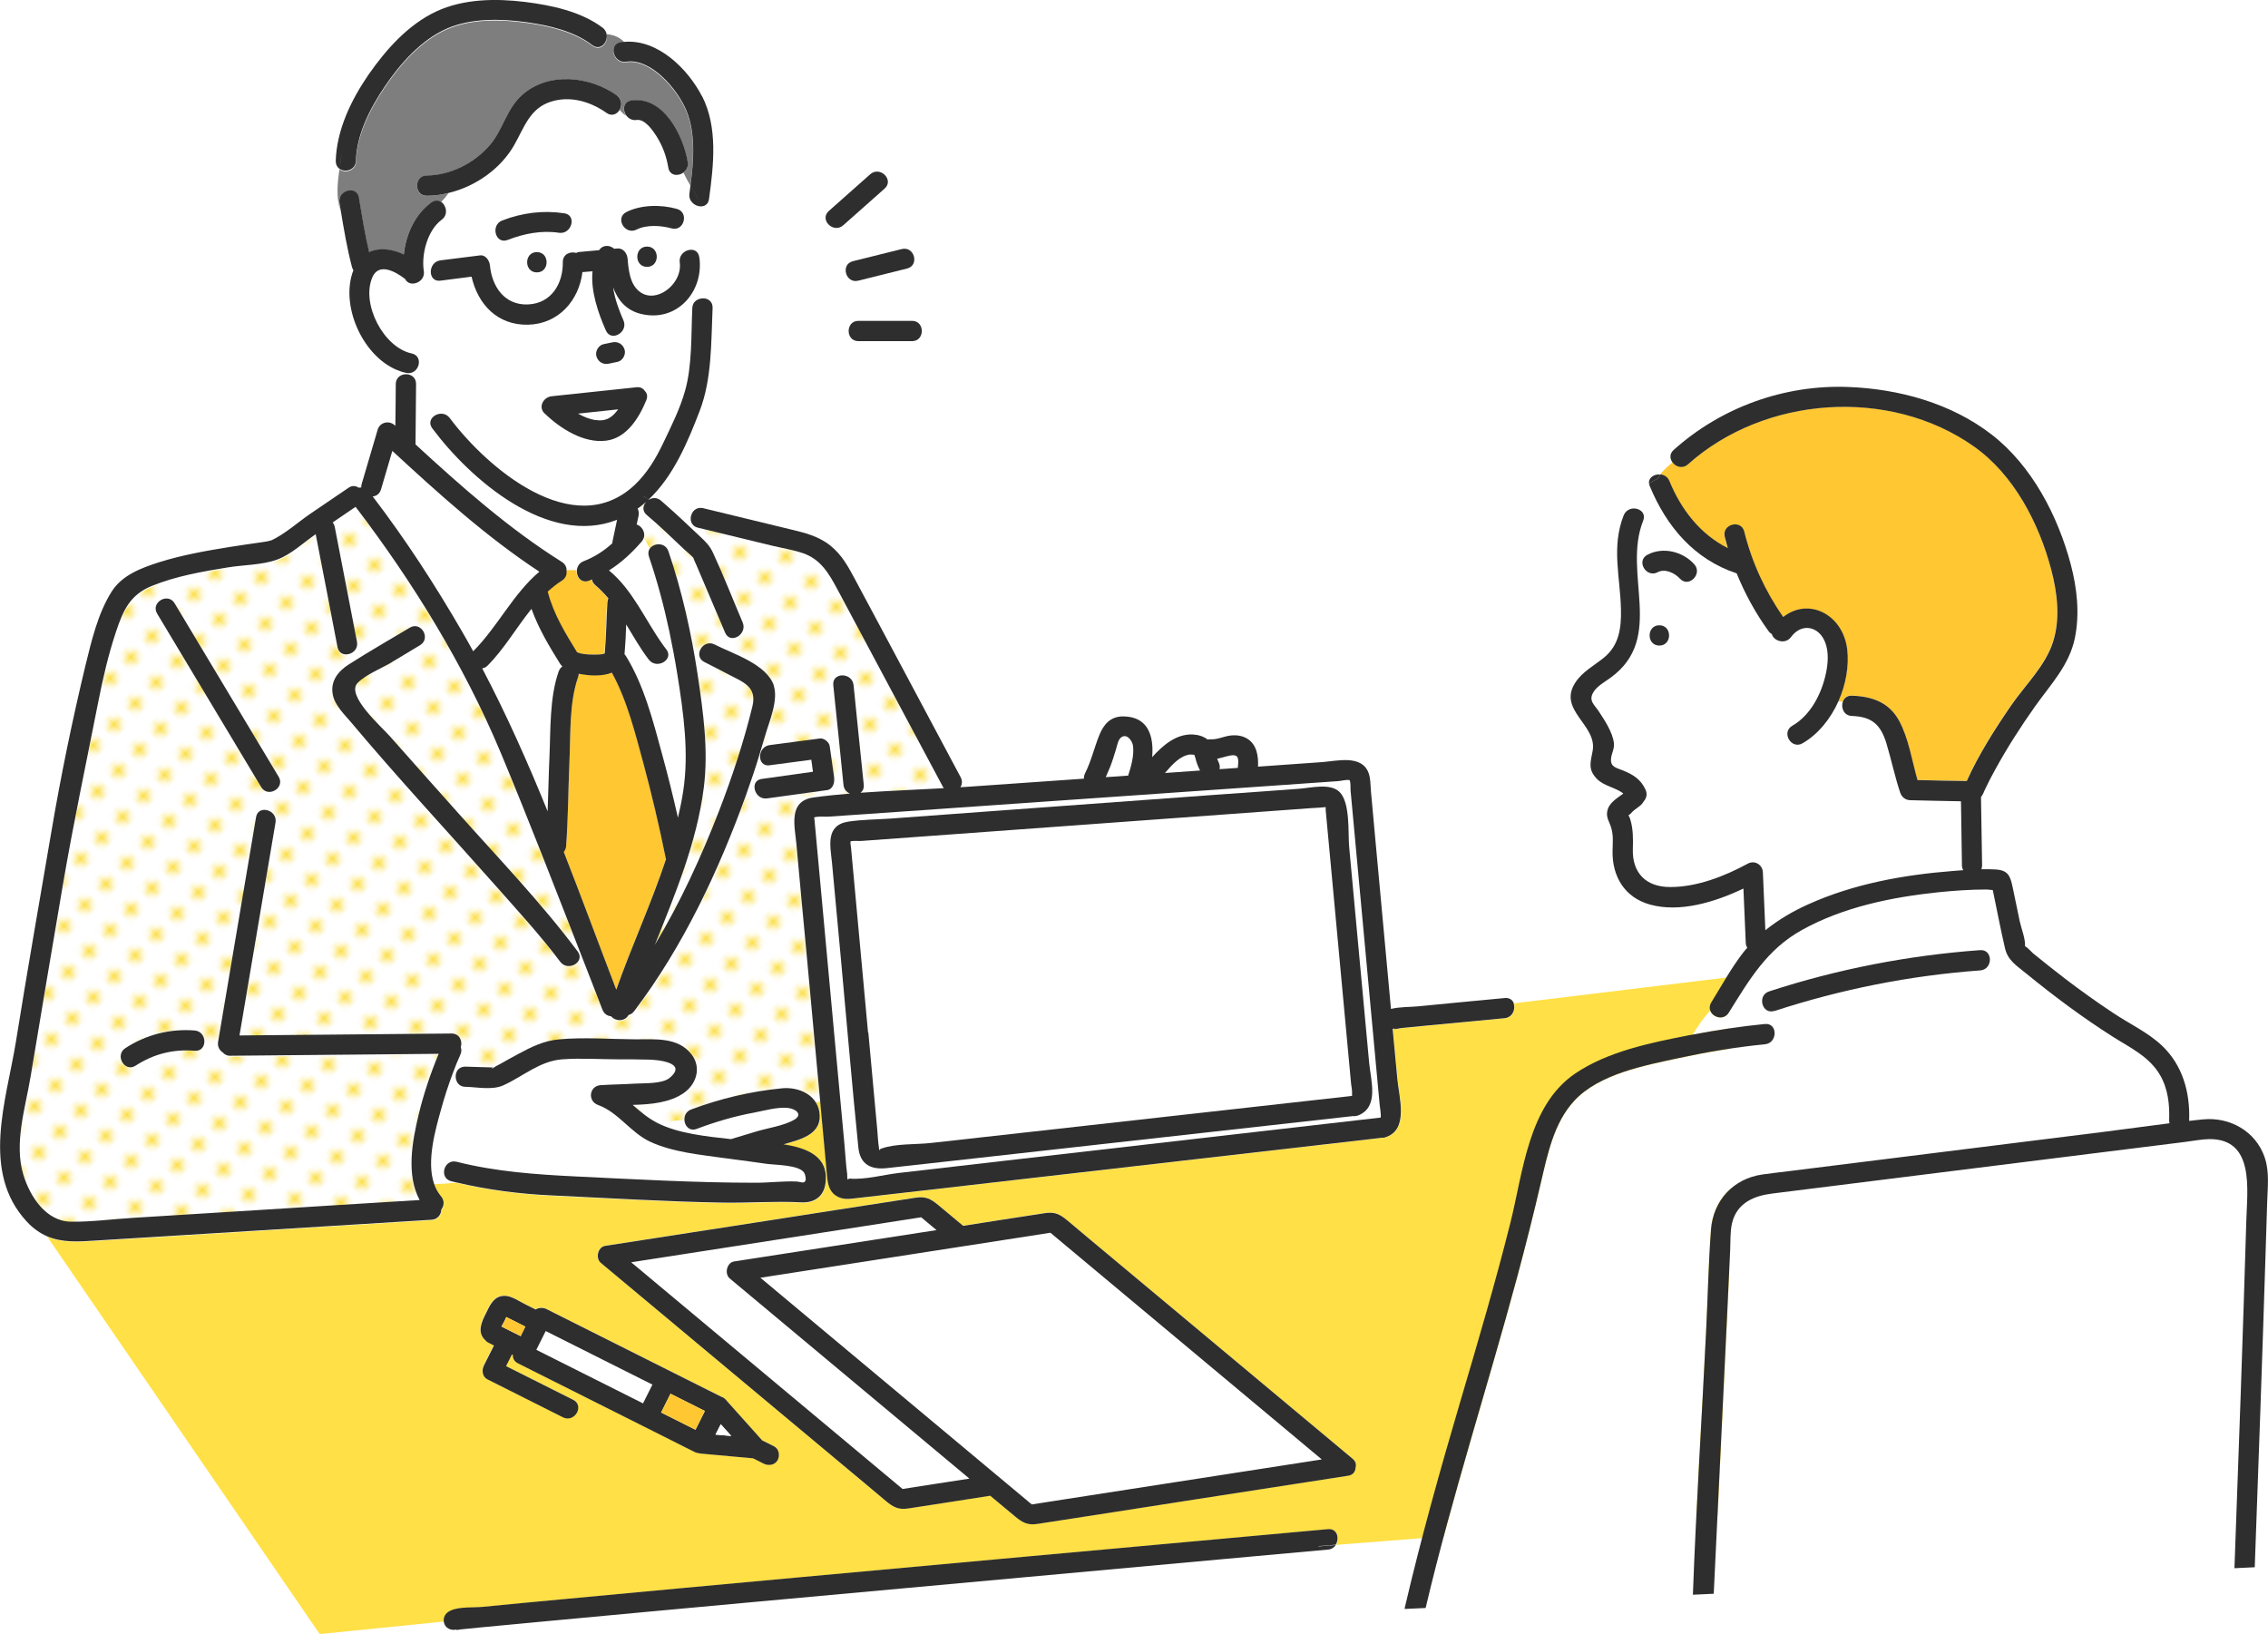 <?xml version="1.0" encoding="UTF-8"?>
<svg id="_レイヤー_1" data-name="レイヤー 1" xmlns="http://www.w3.org/2000/svg" xmlns:xlink="http://www.w3.org/1999/xlink" viewBox="0 0 164.29 118.34">
  <defs>
    <style>
      .cls-1 {
        fill: #2e2e2e;
      }

      .cls-1, .cls-2, .cls-3, .cls-4, .cls-5, .cls-6, .cls-7, .cls-8, .cls-9 {
        stroke-width: 0px;
      }

      .cls-2 {
        fill: #ffc732;
      }

      .cls-3 {
        fill: none;
      }

      .cls-4 {
        fill: #7e7e7e;
      }

      .cls-5 {
        fill: #fff;
      }

      .cls-6 {
        fill: url(#_新規パターン_2);
      }

      .cls-7 {
        fill: #44d2b3;
      }

      .cls-8 {
        fill: #fcdf47;
      }

      .cls-9 {
        fill: #ffe046;
      }
    </style>
    <pattern id="_新規パターン_2" data-name="新規パターン 2" x="0" y="0" width="4.98" height="5.18" patternTransform="translate(-3837.75 -8103.57) rotate(-45) scale(.43)" patternUnits="userSpaceOnUse" viewBox="0 0 4.98 5.18">
      <g>
        <rect class="cls-3" x="0" y="0" width="4.98" height="5.18"/>
        <rect class="cls-5" x="0" y="0" width="4.98" height="5.18"/>
        <circle class="cls-8" cx="2.49" cy="2.59" r="1.06"/>
      </g>
    </pattern>
  </defs>
  <path class="cls-5" d="M41.88,29.96c.4.23.83.4,1.26.47.79.12,1.24-.2,1.66-.77-.97.1-1.94.21-2.91.31Z"/>
  <path class="cls-7" d="M35.78,77.32c-.25.03-.15.14,0,0h0Z"/>
  <path class="cls-5" d="M35.33,48.2c-.13.13-.26.19-.4.21,1.77,3.35,3.31,6.83,4.74,10.36.04-1.3.07-2.61.13-3.91.09-1.99,0-4.32.67-6.23.06-.16.15-.28.27-.36,0,0,0,0,0,0-.06-.05-.11-.11-.16-.18-.79-1.29-1.57-2.57-2.08-3.99-1.08,1.35-1.99,2.92-3.17,4.1Z"/>
  <path class="cls-7" d="M43.62,47.49s.02-.03.03-.05c-.01.02-.02.03-.03.05Z"/>
  <path class="cls-7" d="M43.55,47.8c0-.11.03-.21.07-.3-.04.08-.07.18-.07.3Z"/>
  <path class="cls-5" d="M52.87,92.6c-.4-.33-.21-1.14.32-1.23,3.7-.57,7.4-1.15,11.1-1.72,1.19-.18,2.37-.37,3.56-.55l-1.11-.93c-.81.13-1.62.25-2.44.38-6.19.96-12.38,1.92-18.57,2.88.48.4.96.81,1.45,1.21,6.07,5.07,12.14,10.14,18.21,15.21.81-.13,1.62-.25,2.44-.38.8-.12,1.6-.25,2.4-.37,0,0-.01-.01-.02-.02-5.78-4.83-11.56-9.65-17.34-14.48Z"/>
  <path class="cls-5" d="M33.51,45.81c.26.45.52.91.77,1.37,0,0,.01-.02.02-.02,1.73-1.73,2.88-4.15,4.77-5.74-3.83-2.52-7.28-5.64-10.65-8.75-.27.93-.55,1.86-.82,2.79-.1.33-.34.48-.6.51,2.39,3.13,4.54,6.44,6.51,9.85Z"/>
  <path class="cls-2" d="M41.88,49.02c-.66,1.88-.54,4.17-.63,6.13-.09,2.04-.09,4.09-.24,6.12-.01.18-.08.32-.17.43,1.29,3.32,2.53,6.67,3.8,9.97,1.12-3.17,2.55-6.27,3.61-9.47-.01-.04-.03-.08-.04-.13-.46-2.27-.99-4.52-1.59-6.75-.59-2.21-1.18-4.6-2.3-6.62-.65.28-1.62.24-2.4.08,0,.07-.01.15-.04.23Z"/>
  <path class="cls-5" d="M82.07,54.05c-.04-.4-.47-1-.9-.62-.19.17-.27.62-.34.84-.13.42-.26.84-.42,1.26-.1.25-.21.5-.32.75.54-.04,1.08-.08,1.62-.11.22-.68.43-1.41.36-2.12Z"/>
  <path class="cls-5" d="M88.27,55.21c.1.18.11.35.07.51.25-.02.5-.04.75-.05.19-.01.39-.03.58-.04,0-.02,0-.04,0-.06.02-.31.12-.86-.3-.85-.42,0-.8.18-1.21.26.03.08.06.16.1.24Z"/>
  <path class="cls-5" d="M86.93,55.81c-.15-.29-.27-.6-.34-.92,0-.04-.06-.17-.07-.22-.07,0-.27-.02-.32-.02-.71.08-1.32.76-1.81,1.34.85-.06,1.69-.12,2.54-.18Z"/>
  <path class="cls-7" d="M46.99,36.18s0,0-.01-.01c-.02.02-.03.03-.05.05.02-.01.04-.03.07-.04Z"/>
  <path class="cls-9" d="M109.66,72.67c.16.42-.05,1.03-.65,1.09-1.9.18-3.81.36-5.71.54-.58.06-1.16.11-1.74.17-.21.02-.84.19-.39-.01-.09.04-.18.06-.27.07.11,1.21.22,2.42.34,3.63.12,1.33.85,3.67-.85,4.22-.1.03-.19.04-.27.04-.23.03-.46.05-.68.08-10.82,1.24-21.64,2.49-32.45,3.73-1.66.19-3.33.38-4.99.57-.5.06-.96.12-1.42-.18-.58-.38-.61-1.02-.67-1.63-.16-1.74-.32-3.48-.48-5.22l-.33.07c.17.27.28.59.3.96.06,1.46-1.57,1.78-2.66,2.11,1.72.25,3.33.86,3.08,2.81-.13.98-.81,1.45-1.76,1.4-1.86-.1-3.78.05-5.66.02-4.13-.07-8.25-.33-12.37-.52-2.32-.11-4.71-.41-6.98-.95l-1.59.09c.11.34.28.65.51.92.27.32.22.7.02.96-.02.36-.25.71-.7.74-5.33.33-10.65.66-15.98.99-2.75.17-5.51.34-8.26.51-1.33.08-2.53.16-3.63-.31l19.74,28.79,9.01-.91s-.01-.06-.01-.09h0c0-.35.23-.58.54-.71.62-.26,1.61-.18,2.27-.25,1.89-.18,3.78-.36,5.66-.54,11.37-1.07,22.75-2.1,34.13-3.14,7.15-.65,14.3-1.3,21.45-1.95.68-.06.86.68.56,1.13l28.5-2.23v-38.89l-15.58,1.89ZM56.33,105.75c-.19.37-.66.43-1,.26-.26-.13-.52-.26-.78-.39-1.28-.12-2.56-.23-3.85-.35-.03,0-.06-.01-.08-.02-.1-.01-.2-.04-.29-.08-1.27-.64-2.53-1.27-3.8-1.91-3.01-1.51-6.02-3.02-9.03-4.53-.28-.14-.38-.37-.37-.61-.02-.01-.04-.02-.07-.03-.14.28-.28.56-.42.84,1.62.81,3.24,1.63,4.86,2.44.84.42.1,1.69-.74,1.27-1.82-.92-3.65-1.83-5.47-2.75-.37-.19-.43-.67-.26-1,.24-.48.49-.97.73-1.45-.13-.07-.26-.13-.39-.2-.11-.06-.2-.13-.26-.21-.58-.57-.24-1.29.07-1.92.3-.59.59-1.29,1.38-1.27.49.01,1.02.39,1.44.6.26.13.52.26.78.39.23-.15.55-.15.79-.03,3.01,1.51,6.02,3.02,9.03,4.53,1.2.6,2.4,1.2,3.59,1.8.1.02.2.07.29.16.06.04.11.1.15.16.85.95,1.71,1.91,2.56,2.86.29.14.57.29.86.43.37.18.44.67.26,1ZM98.18,106.35c-.02.26-.18.48-.53.53-3.7.57-7.4,1.15-11.1,1.72-3.8.59-7.6,1.19-11.4,1.77-.72.11-1.09-.08-1.63-.54l-1.8-1.5c-1.98.31-3.95.62-5.93.92-.72.11-1.09-.08-1.63-.54-1.1-.92-2.21-1.84-3.31-2.77-5.78-4.83-11.56-9.65-17.34-14.48-.4-.33-.21-1.14.32-1.23,3.7-.57,7.4-1.15,11.1-1.72,3.8-.59,7.6-1.19,11.4-1.77.72-.11,1.09.08,1.63.54l1.8,1.5c1.98-.31,3.95-.62,5.93-.92.72-.11,1.09.08,1.63.54,1.1.92,2.21,1.84,3.31,2.77,5.78,4.83,11.56,9.65,17.34,14.48.25.21.29.47.2.69Z"/>
  <path class="cls-5" d="M46.47,39.23c-.73.86-1.48,1.54-2.37,2.09,0,0,.01,0,.02.01,1.71,1.42,2.61,3.58,3.88,5.36.16-.35.27-.68.46-.98-.39-1.82-.87-3.62-1.47-5.38-.08-.23-.04-.43.06-.58-.12-.28-.27-.55-.43-.81-.03.1-.08.19-.16.28Z"/>
  <path class="cls-6" d="M62.34,57.42c2.01-.15,4.03-.22,6.04-.33-.01-.02-.02-.03-.04-.05-.9-1.68-1.79-3.35-2.69-5.03-1.67-3.12-3.33-6.24-5-9.36-.58-1.09-1.17-2.12-2.44-2.57-.73-.26-1.55-.38-2.29-.56-1.79-.43-3.58-.87-5.36-1.3-.51-.12-.61-.61-.45-.98l-1.9-.69c.84.73,1.65,1.51,2.46,2.27.45.42.74.7.99,1.25.76,1.65,1.42,3.34,2.13,5.01.37.86-.9,1.61-1.27.74-.69-1.62-1.38-3.25-2.07-4.87-.04-.09-.27-.56-.21-.53-.2-.23-.48-.44-.69-.64-.89-.84-1.78-1.7-2.71-2.49-.35-.3-.28-.69-.04-.95-.2.17-.4.34-.62.49.08.14.11.31.07.51-.05.21-.09.43-.14.64.36.12.64.55.52.97.16.26.31.53.43.81.29-.43,1.13-.47,1.35.19.99,2.91,1.66,5.93,2.12,8.96.41,2.68.79,5.47.44,8.18-.51,3.96-2.06,7.66-3.54,11.36,1.84-3.08,3.36-6.38,4.65-9.7.95-2.46,1.78-4.98,2.41-7.55.36-1.47-.69-1.79-1.79-2.36-.56-.29-1.12-.58-1.69-.87-.84-.43-.1-1.69.74-1.27,1.36.69,3.81,1.43,4.31,3.01.35,1.1-.33,2.6-.63,3.66-.13.47-.27.93-.42,1.4h.05c.03-.36.26-.72.69-.77,1.21-.16,2.43-.32,3.64-.48.29-.04.67.26.71.54.11.77.22,1.54.33,2.31.05.35-.09.84-.51.9-1.45.2-2.89.4-4.34.6-.38.05-.66-.15-.81-.42h-.65c-.02.07-.04.13-.06.19-1.99,5.51-4.56,10.98-8.11,15.67-.11.15-.26.24-.41.28-.27.5-.96.46-1.26.09-.26-.03-.51-.18-.63-.48-.53-1.36-1.05-2.71-1.58-4.07-1.9-4.86-3.78-9.73-5.79-14.55-2.64-6.33-6.35-12.36-10.51-17.8-.55.38-1.11.75-1.66,1.13.07.08.12.18.15.32.54,2.77,1.07,5.54,1.61,8.32.18.92-1.23,1.32-1.41.39-.53-2.73-1.06-5.45-1.58-8.18-.86.6-1.81,1.48-2.79,1.84-1.09.4-2.46.38-3.59.57-1.84.31-3.75.63-5.49,1.34-1.57.64-2.06,1.73-2.59,3.3-.57,1.68-.96,3.41-1.3,5.15-.86,4.38-1.79,8.72-2.54,13.12-.79,4.65-1.58,9.3-2.35,13.96-.38,2.29-1.22,4.85-.52,7.14.48,1.56,1.63,3.35,3.44,3.38,1.49.02,3.02-.19,4.51-.28,3.01-.19,6.01-.37,9.02-.56,3.91-.24,7.82-.48,11.73-.73-.97-1.82-.54-4.24-.08-6.15.36-1.51.86-3,1.46-4.44-5.03.05-10.06.09-15.09.14-.24,0-.42-.09-.54-.23-.24-.15-.41-.43-.35-.78.92-5.42,1.83-10.85,2.75-16.27.16-.93,1.57-.53,1.41.39-.87,5.14-1.74,10.28-2.61,15.42,5.12-.05,10.24-.09,15.36-.14.59,0,.81.56.67.99.05.16.05.35-.03.54-.19.41-.36.84-.52,1.27h.24c.09-.24.31-.43.65-.42.69.02,1.38.03,2.08.06.11-.09.31-.17.42-.24.43-.24.86-.48,1.3-.72.98-.53,1.89-.99,3.02-1.08,1.8-.15,3.65,0,5.45,0,1.44.01,3.13-.19,4.12,1.1.72.94.36,2.14-.57,2.79-.99.69-2.36.83-3.7.86.53.46,1.06.92,1.68,1.25l2.06-.15c-.02-.31.13-.64.49-.77,2.12-.79,4.31-1.31,6.56-1.53.93-.09,1.96.24,2.45,1l.33-.07c-.33-3.58-.66-7.16-.99-10.74-.24-2.62-.48-5.25-.73-7.87-.12-1.31-.62-3.13,1.25-3.39.87-.12,1.75-.21,2.63-.28-.24-.1-.44-.31-.47-.63-.25-2.41-.5-4.82-.74-7.23-.1-.94,1.37-.93,1.47,0,.25,2.41.5,4.82.74,7.23.03.27-.08.46-.24.57ZM14.1,76.1c-1.56-.12-2.98.23-4.28,1.08-.79.52-1.53-.75-.74-1.27,1.5-.98,3.24-1.42,5.02-1.28.94.07.94,1.54,0,1.47ZM18.92,57.01c-2.51-4.19-5.03-8.38-7.54-12.57-.49-.81.78-1.55,1.27-.74,2.51,4.19,5.03,8.38,7.54,12.57.49.81-.78,1.55-1.27.74ZM40.56,69.66c-1.45-1.93-3.1-3.72-4.7-5.53-3.47-3.93-7.06-7.77-10.43-11.79-.49-.58-1.19-1.24-1.34-2.01-.2-1,.4-1.72,1.18-2.22,1.44-.92,2.93-1.77,4.4-2.65.81-.49,1.55.78.74,1.27-.68.41-1.35.81-2.03,1.22-.75.45-1.89.89-2.5,1.51-.89.9,1.74,3.19,2.36,3.9,1.62,1.85,3.27,3.68,4.91,5.52,2.93,3.28,6.03,6.51,8.67,10.04.57.76-.71,1.49-1.27.74Z"/>
  <path class="cls-5" d="M47.58,81.32c1.54.79,3.56.99,5.37,1.19.63-.19,1.26-.38,1.89-.57.82-.25,1.92-.4,2.67-.82.68-.38.15-.81-.44-.87-.76-.07-1.71.2-2.45.34-1.42.27-2.8.68-4.16,1.18-.52.19-.86-.21-.88-.64l-2.06.15s.04.03.07.04Z"/>
  <path class="cls-5" d="M58.25,84.95c-.38-.58-2.06-.55-2.71-.64-.83-.12-1.67-.23-2.5-.34-.05,0-.09,0-.13-.02-.13-.02-.27-.03-.4-.05-1.78-.25-3.79-.43-5.43-1.2-1.39-.65-2.3-2.13-3.75-2.65-.78-.28-.64-1.39.19-1.44.82-.05,1.65-.06,2.48-.11.65-.04,1.97.03,2.5-.41,1.4-1.15-1-1.32-1.56-1.33-.71,0-1.43-.01-2.14-.02-1.34,0-2.72-.11-4.07,0-1.63.12-2.82,1.24-4.26,1.88-.81.36-1.88.13-2.76.11-.6-.02-.82-.62-.65-1.04h-.24c-.34.9-.64,1.82-.89,2.74-.4,1.44-1.05,3.71-.5,5.33l1.59-.09c-.11-.03-.22-.05-.34-.08-.92-.23-.53-1.64.39-1.41,2.8.71,5.69.92,8.57,1.06,4.37.21,8.74.47,13.11.46.97,0,1.97-.13,2.93-.09.28.01.56.19.66-.07.05-.13-.02-.45-.1-.57Z"/>
  <path class="cls-5" d="M55.2,56.43c1.24-.17,2.47-.34,3.71-.52-.04-.29-.08-.58-.12-.87-1.01.13-2.01.27-3.02.4-.49.07-.72-.31-.69-.7h-.05c-.28.91-.58,1.81-.89,2.69h.65c-.21-.4-.13-.93.42-1.01Z"/>
  <path class="cls-5" d="M48.27,47.05c.58.75-.7,1.48-1.27.74-.61-.79-1.11-1.68-1.64-2.55-.03.72-.06,1.44-.12,2.16.03.03.06.07.09.11,1.31,2.14,1.97,4.73,2.63,7.12.42,1.53.8,3.06,1.15,4.61.15-.64.28-1.28.38-1.92.43-2.78.02-5.69-.42-8.44-.17-1.06-.36-2.12-.59-3.17-.19.3-.3.63-.46.98.09.12.17.24.26.35Z"/>
  <path class="cls-2" d="M41.01,41.38c.03.25-.06.51-.34.68-.37.23-.71.5-1.03.8,0,.01.01.03.02.04.43,1.59,1.26,2.95,2.11,4.34.3.14.75.16,1.09.17.24,0,.5.01.75-.03.04,0,.1-.03.14-.04.01-.01.02-.02.03-.03.1-1.23.12-2.46.19-3.69,0-.1.03-.2.07-.28-.29-.35-.6-.67-.95-.96-.15-.12-.22-.27-.24-.41-.07.03-.13.06-.21.09-.57.22-.93-.29-.88-.77h-.75s0,.07,0,.11Z"/>
  <path class="cls-5" d="M50.76,14.97c-.42,0-.89-.37-.82-.92.03-.21.06-.42.08-.63-.18-.3-.36-.6-.5-.93-.39.3-1.02.25-1.11-.35-.13-.8-.4-1.56-.84-2.25-.26-.41-.85-1.29-1.45-1.2-.32.05-.58-.1-.74-.31-.18-.11-.34-.27-.48-.43-.19.31-.56.49-.94.22-1.16-.82-2.62-1.25-4.02-.82-1.53.48-1.94,1.82-2.64,3.09-.98,1.75-2.83,3.06-4.8,3.53-.15.25-.34.46-.55.65.39.25.55.94.05,1.31-1.02.75-1.49,2.49-1.29,3.7.14.85-1.04,1.25-1.35.59,0,0,0,0,0,0-.7-.54-1.9-1.22-2.38-.12-.82,1.91.81,5.08,2.85,5.51.92.19.53,1.61-.39,1.41-.25-.05-.49-.13-.72-.23v.77c.25-.67,1.42-.58,1.42.26-.01,1.46-.03,2.92-.04,4.38,3.33,3.06,6.76,6.11,10.6,8.51.23.14.33.35.34.57h.75c.03-.26.18-.52.49-.64.82-.32,1.48-.76,2.08-1.3,0-.03,0-.05,0-.08.11-.54.23-1.08.34-1.62-4.99,1.97-10.6-2.88-13.39-6.63-.57-.76.71-1.49,1.27-.74,2.69,3.6,8.97,9,13.39,4.85.91-.85,1.54-1.9,2.06-3.01.59-1.24,1.23-2.5,1.6-3.83.51-1.85.44-4.05.52-5.98.02-.48.41-.71.79-.7.05-2.2-.4-4.46-.17-6.63ZM45.37,15.36c1.08-.55,2.51-.56,3.66-.23.91.26.52,1.67-.39,1.41-.75-.21-1.81-.28-2.53.09-.84.43-1.58-.84-.74-1.27ZM46.87,19.33c-.94,0-.94-1.47,0-1.47s.94,1.47,0,1.47ZM36.38,15.97c1.45-.56,2.96-.75,4.5-.52.93.14.53,1.55-.39,1.41-1.27-.19-2.53.06-3.72.52-.88.34-1.26-1.08-.39-1.41ZM38.89,19.72c-.94,0-.94-1.47,0-1.47s.94,1.47,0,1.47ZM46.82,28.98c-.52,1.28-1.43,2.76-2.92,2.94-1.62.2-3.33-.88-4.44-1.97-.49-.48-.08-1.19.52-1.25,2.05-.22,4.09-.43,6.14-.65.29-.03.48.09.6.27.16.15.23.38.11.66ZM43.72,24.93c.21-.04.41-.09.62-.13.4-.08.77.11.9.51.12.36-.14.82-.51.9-.21.04-.41.09-.62.13-.4.08-.77-.11-.9-.51-.12-.36.14-.82.51-.9ZM46.42,22.72c-1.09-.26-1.69-1.02-2.03-1.93.13.9.49,1.81.75,2.39.38.86-.88,1.6-1.27.74-.55-1.24-1.11-2.84-.97-4.29-.24.02-.48.04-.73.06-.25,2.04-1.71,3.76-3.93,3.81-2.25.06-3.65-1.49-4.1-3.48-.75.1-1.5.19-2.26.29-.93.12-.92-1.35,0-1.47.95-.12,1.9-.24,2.86-.36.42-.05.7.38.73.73.15,1.55,1.08,2.9,2.77,2.82,1.69-.08,2.53-1.51,2.51-3.06,0-.58.54-.8.97-.67.08-.03.16-.06.25-.07.47-.04.94-.08,1.41-.13.28-.42.79-.37,1.09-.1.08,0,.16-.01.24-.02.42-.04.7.37.73.73.05.62.14,1.46.49,1.98,1.14,1.7,3.52,0,3.29-1.7-.13-.92,1.28-1.32,1.41-.39.34,2.47-1.62,4.73-4.22,4.1Z"/>
  <path class="cls-4" d="M25.99,14.34c.22,1.31.43,2.64.74,3.94.75-.35,1.68-.23,2.51.17.15-1.46.83-2.91,2-3.77.25-.18.5-.17.69-.04.21-.19.39-.4.55-.65-.52.12-1.04.19-1.56.2-.95,0-.94-1.46,0-1.47,1.73,0,3.51-.93,4.62-2.27.91-1.11,1.17-2.58,2.28-3.56,1.93-1.7,4.89-1.37,6.87.03.39.27.39.73.2,1.05.15.16.3.32.48.43-.3-.39-.25-1.02.35-1.1,2.34-.34,3.79,2.54,4.09,4.47.05.32-.09.58-.3.74.15.32.33.63.5.93.23-1.76.38-3.73-.29-5.37-.63-1.55-2.58-3.84-4.37-3.56-.92.14-1.32-1.27-.39-1.41.09-.01.18-.02.28-.03-.32-.34-.71-.54-1.3-.6.16.59-.42,1.3-1.02.85-1.34-1.02-3.13-1.43-4.76-1.66-1.87-.26-4.01-.31-5.78.46-1.88.82-3.39,2.55-4.51,4.21-1.06,1.58-2.02,3.43-2.08,5.37-.02.68-.79.87-1.2.57-.15,1.01-.25,2.01.07,3.02-.03-.17-.06-.35-.09-.52-.16-.92,1.26-1.32,1.41-.39Z"/>
  <path class="cls-1" d="M95.5,111.99l1.25-.1c.3-.45.12-1.2-.56-1.13-7.15.65-14.3,1.3-21.45,1.95-11.38,1.04-22.75,2.07-34.13,3.14-1.89.18-3.78.35-5.66.54-.66.06-1.65-.02-2.27.25-.31.13-.53.35-.54.71h0s0,.06.01.09l.93-.11-.93.11c.05.5.54.7.94.58,0,.01-.02.02-.02.03-.14.06.05,0,.31-.03.43-.04.87-.09,1.3-.13,1.55-.15,3.11-.3,4.66-.44,5.04-.47,10.07-.94,15.11-1.4,11.31-1.04,22.62-2.07,33.93-3.1,2.61-.24,5.22-.47,7.82-.71.26-.02.45-.16.56-.33l-1.25.1Z"/>
  <path class="cls-1" d="M44.11,26.34c.21-.04.41-.09.62-.13.38-.08.63-.54.51-.9-.13-.4-.5-.6-.9-.51-.21.04-.41.09-.62.13-.38.08-.63.54-.51.9.13.4.5.6.9.51Z"/>
  <path class="cls-1" d="M46.11,16.63c.72-.37,1.77-.3,2.53-.09.91.26,1.3-1.16.39-1.41-1.15-.32-2.58-.31-3.66.23-.84.43-.1,1.69.74,1.27Z"/>
  <path class="cls-1" d="M46.87,19.33c.94,0,.94-1.47,0-1.47s-.94,1.47,0,1.47Z"/>
  <path class="cls-1" d="M40.88,15.45c-1.54-.23-3.05-.04-4.5.52-.87.34-.49,1.75.39,1.41,1.19-.46,2.45-.71,3.72-.52.92.14,1.32-1.27.39-1.41Z"/>
  <path class="cls-1" d="M38.89,18.26c-.94,0-.94,1.47,0,1.47s.94-1.47,0-1.47Z"/>
  <path class="cls-1" d="M39.46,29.95c1.12,1.09,2.82,2.17,4.44,1.97,1.49-.18,2.4-1.66,2.92-2.94.11-.28.05-.51-.11-.66-.11-.18-.31-.3-.6-.27-2.05.22-4.09.43-6.14.65-.6.06-1.01.77-.52,1.25ZM43.13,30.43c-.43-.07-.85-.24-1.26-.47.97-.1,1.94-.21,2.91-.31-.42.57-.86.9-1.66.77Z"/>
  <path class="cls-1" d="M9.08,75.92c-.79.51-.05,1.78.74,1.27,1.31-.85,2.73-1.21,4.28-1.08.94.08.94-1.39,0-1.47-1.78-.14-3.52.3-5.02,1.28Z"/>
  <path class="cls-1" d="M56.07,49.69c-.51-1.58-2.95-2.32-4.31-3.01-.84-.42-1.58.84-.74,1.27.56.29,1.13.57,1.69.87,1.1.58,2.15.9,1.79,2.36-.63,2.57-1.46,5.09-2.41,7.55-1.29,3.33-2.8,6.62-4.65,9.7,1.48-3.7,3.03-7.39,3.54-11.36.35-2.71-.04-5.49-.44-8.18-.46-3.04-1.13-6.05-2.12-8.96-.3-.89-1.72-.51-1.41.39.6,1.76,1.08,3.56,1.47,5.38.12-.2.28-.38.51-.53-.23.15-.39.33-.51.53.22,1.05.42,2.11.59,3.17.44,2.75.85,5.66.42,8.44-.1.65-.23,1.29-.38,1.92-.35-1.54-.73-3.08-1.15-4.61-.65-2.39-1.31-4.99-2.63-7.12-.03-.04-.06-.08-.09-.11.06-.72.1-1.44.12-2.16.53.87,1.03,1.76,1.64,2.55.57.74,1.84,0,1.27-.74-.09-.12-.18-.23-.26-.35-.07.15-.15.29-.25.44.1-.15.18-.3.25-.44-1.28-1.79-2.17-3.95-3.88-5.36,0,0-.01,0-.02-.01.88-.55,1.63-1.24,2.37-2.09.41-.48.08-1.1-.36-1.24.05-.21.09-.43.14-.64.04-.2,0-.37-.07-.51.22-.15.42-.32.62-.49-.24.26-.31.66.04.95.94.79,1.82,1.65,2.71,2.49.21.2.49.41.69.64-.06-.03.18.44.21.53.69,1.62,1.38,3.25,2.07,4.87.37.87,1.63.12,1.27-.74-.71-1.67-1.37-3.36-2.13-5.01-.25-.55-.54-.83-.99-1.25-.81-.76-1.62-1.54-2.46-2.27l-.85-.31.85.31c-.11-.1-.22-.2-.34-.3-.28-.24-.62-.22-.87-.07.34.24.67.52,1.01.69-.34-.17-.67-.45-1.01-.69-.02.01-.04.02-.07.04.02-.02.03-.03.05-.05-.15-.1-.29-.2-.44-.28.15.07.29.17.44.28,1.8-1.69,2.84-4.19,3.7-6.43.89-2.33.82-4.97.93-7.44.02-.46-.32-.7-.68-.7-.02.7-.08,1.4-.24,2.08.16-.68.22-1.38.24-2.08-.37,0-.77.22-.79.7-.09,1.93,0,4.13-.52,5.98-.37,1.33-1.01,2.59-1.6,3.83-.53,1.11-1.16,2.16-2.06,3.01-4.42,4.14-10.7-1.25-13.39-4.85-.56-.75-1.83-.02-1.27.74,2.79,3.74,8.4,8.59,13.39,6.63-.11.54-.23,1.08-.34,1.62,0,.03,0,.05,0,.08-.6.54-1.26.98-2.08,1.3-.31.12-.46.37-.49.64h1.35-1.35c-.05.48.31.99.88.77.07-.03.14-.06.21-.09.02.14.09.28.24.41.35.29.66.62.95.96-.04.08-.06.17-.07.28-.07,1.23-.09,2.46-.19,3.69-.01.01-.02.02-.03.03-.05.01-.11.03-.14.04-.24.04-.5.03-.75.03-.34,0-.79-.03-1.09-.17-.85-1.38-1.69-2.75-2.11-4.34,0-.01-.01-.03-.02-.04.32-.29.66-.57,1.03-.8.27-.17.37-.43.34-.68,0-.03,0-.07,0-.11h-.34.34c0-.21-.11-.42-.34-.57-3.83-2.4-7.26-5.44-10.6-8.51.01-1.46.03-2.92.04-4.38,0-.84-1.16-.93-1.42-.26v1.01-1.01c-.03.08-.05.16-.05.26,0,1.01-.02,2.02-.03,3.04-.02-.02-.03-.03-.05-.05-.41-.37-1.07-.22-1.23.32-.39,1.31-.77,2.62-1.16,3.94-.03.09-.03.17-.03.25-.07,0-.13,0-.2.01-.2-.14-.46-.17-.72.01-.92.62-1.83,1.24-2.75,1.87-.9.61-1.84,1.47-2.84,1.94.02-.02-.15.04-.24.06-.21.04-.42.07-.63.1-.7.1-1.4.2-2.09.31-1.75.28-3.51.59-5.19,1.12-1.28.41-2.67.93-3.42,2.12-1,1.58-1.46,3.57-1.9,5.36-.95,3.95-1.78,7.99-2.46,11.99-.87,5.09-1.76,10.17-2.58,15.28-.69,4.24-2.55,9.4.79,13,.47.51.96.84,1.46,1.06l-.59-1.3.59,1.3c1.1.48,2.3.4,3.63.31,2.75-.17,5.51-.34,8.26-.51,5.33-.33,10.65-.66,15.98-.99.45-.03.69-.39.7-.74.2-.26.25-.64-.02-.96-.23-.27-.39-.58-.51-.92l-.58.03.58-.03c-.55-1.62.1-3.9.5-5.33.25-.92.55-1.84.89-2.74h-.7.7c.16-.43.33-.85.52-1.27.09-.19.09-.38.03-.54.14-.43-.08-.99-.67-.99-5.12.05-10.24.09-15.36.14.87-5.14,1.74-10.28,2.61-15.42.16-.92-1.26-1.32-1.41-.39-.92,5.42-1.83,10.85-2.75,16.27-.06.35.11.63.35.78.12.14.3.24.54.23,5.03-.05,10.06-.09,15.09-.14-.6,1.44-1.1,2.93-1.46,4.44-.46,1.92-.9,4.33.08,6.15-3.91.24-7.82.48-11.73.73-3.01.19-6.01.37-9.02.56-1.49.09-3.02.3-4.51.28-1.81-.03-2.96-1.82-3.44-3.38-.7-2.29.14-4.84.52-7.14.77-4.66,1.56-9.3,2.35-13.96.75-4.4,1.68-8.75,2.54-13.12.34-1.74.74-3.47,1.3-5.15.53-1.57,1.02-2.66,2.59-3.3,1.74-.71,3.65-1.04,5.49-1.34,1.14-.19,2.5-.17,3.59-.57.99-.36,1.93-1.24,2.79-1.84.53,2.73,1.06,5.45,1.58,8.18.18.93,1.59.53,1.41-.39-.54-2.77-1.07-5.54-1.61-8.32-.03-.13-.08-.24-.15-.32.55-.38,1.11-.75,1.66-1.13,4.16,5.45,7.86,11.48,10.51,17.8,2.01,4.82,3.89,9.69,5.79,14.55.53,1.36,1.06,2.71,1.58,4.07.12.31.37.46.63.48.3.37.99.41,1.26-.09.15-.04.3-.13.41-.28,3.55-4.69,6.12-10.16,8.11-15.67.02-.06.04-.12.06-.18l-1.28.02,1.28-.02c.32-.89.62-1.78.89-2.68l-.8.22.8-.22c.14-.46.28-.93.42-1.4.3-1.06.98-2.56.63-3.66ZM43.66,47.44s-.02.03-.03.05c0-.02.02-.03.03-.05ZM43.62,47.5c-.04.09-.07.19-.07.3,0-.12.03-.22.07-.3ZM34.28,47.18c-.25-.46-.51-.92-.77-1.37-1.97-3.41-4.12-6.72-6.51-9.85.26-.03.5-.18.6-.51.27-.93.55-1.86.82-2.79,3.37,3.11,6.82,6.23,10.65,8.75-1.89,1.59-3.04,4.01-4.77,5.74,0,0-.01.02-.02.02ZM40.47,48.63c-.67,1.91-.58,4.24-.67,6.23-.06,1.3-.08,2.6-.13,3.91-1.43-3.53-2.98-7.01-4.74-10.36.14-.02.28-.08.4-.21,1.18-1.18,2.08-2.75,3.17-4.1.51,1.42,1.28,2.71,2.08,3.99.05.07.1.13.16.18,0,0,0,0,0,0-.11.08-.21.2-.27.36ZM44.64,71.68c-1.27-3.31-2.5-6.65-3.8-9.97.09-.11.16-.25.17-.43.15-2.04.15-4.09.24-6.12.09-1.96-.03-4.25.63-6.13.03-.08.04-.16.04-.23.77.16,1.75.2,2.4-.08,1.12,2.03,1.7,4.42,2.3,6.62.6,2.23,1.13,4.49,1.59,6.75,0,.05.02.09.04.13-1.06,3.2-2.49,6.29-3.61,9.47Z"/>
  <path class="cls-1" d="M20.19,56.27c-2.51-4.19-5.03-8.38-7.54-12.57-.48-.81-1.75-.07-1.27.74,2.51,4.19,5.03,8.38,7.54,12.57.48.81,1.75.07,1.27-.74Z"/>
  <path class="cls-1" d="M60.43,56.34c-.11-.77-.22-1.54-.33-2.31-.04-.28-.42-.58-.71-.54-1.21.16-2.43.32-3.64.48-.43.06-.66.41-.69.76l.47-.13-.47.13c-.03.39.2.77.69.7,1.01-.13,2.01-.27,3.02-.4.04.29.08.58.12.87-1.24.17-2.47.34-3.71.52-.55.08-.63.6-.42.99l1.02-.02-1.02.02c.15.27.43.47.81.42,1.45-.2,2.89-.4,4.34-.6.43-.06.56-.55.51-.9Z"/>
  <path class="cls-1" d="M56.72,82.9c1.1-.33,2.72-.65,2.66-2.11-.06-1.45-1.5-2.09-2.75-1.96-2.25.22-4.44.74-6.56,1.53-.37.14-.51.46-.49.77l.63-.04-.63.04c.02.43.37.83.88.64,1.36-.51,2.74-.92,4.16-1.18.74-.14,1.69-.42,2.45-.34.59.06,1.12.49.44.87-.75.42-1.85.58-2.67.82-.63.19-1.26.38-1.89.57-1.8-.2-3.83-.4-5.37-1.19-.02-.01-.04-.03-.07-.04l-1.79.13,1.79-.13c-.62-.33-1.15-.79-1.68-1.25,1.34-.03,2.71-.17,3.7-.86.93-.65,1.29-1.85.57-2.79-.99-1.29-2.68-1.09-4.12-1.1-1.8-.01-3.65-.16-5.45,0-1.14.1-2.04.55-3.02,1.08-.44.23-.87.48-1.3.72-.11.06-.31.15-.42.24-.69-.02-1.38-.04-2.08-.06-.34,0-.56.18-.65.42h1.5-1.5c-.16.43.05,1.03.65,1.04.87.02,1.95.26,2.76-.11,1.43-.65,2.63-1.76,4.26-1.88,1.34-.1,2.72,0,4.07,0,.71,0,1.43,0,2.14.02.56,0,2.96.18,1.56,1.33-.53.44-1.85.37-2.5.41-.82.05-1.65.06-2.48.11-.84.05-.98,1.16-.19,1.44,1.45.52,2.36,2,3.75,2.65,1.64.77,3.66.95,5.43,1.2.13.02.27.04.4.05.04.01.09.02.13.02.83.11,1.67.22,2.5.34.66.09,2.33.07,2.71.64.08.12.15.44.1.57-.1.26-.38.08-.66.07-.96-.04-1.97.09-2.93.09-4.38,0-8.75-.25-13.11-.46-2.87-.14-5.77-.35-8.57-1.06-.92-.23-1.31,1.18-.39,1.41.11.03.22.05.34.08l.52-.03-.52.03c2.27.54,4.66.85,6.98.95,4.12.19,8.24.45,12.37.52,1.88.03,3.79-.12,5.66-.02.95.05,1.64-.42,1.76-1.4.25-1.94-1.36-2.55-3.08-2.81ZM35.78,77.32c-.15.14-.25.03,0,0h0Z"/>
  <path class="cls-5" d="M65.11,84.97l7.37-.85c9.17-1.05,18.35-2.11,27.52-3.16.08-.06-.05-.83-.06-.94-.5-5.36-.99-10.72-1.49-16.09-.21-2.23-.41-4.47-.62-6.7-.02-.19.02-.53-.06-.7,0,0,0,0,0-.01-.21-.06-.64.05-.85.07-10.46.73-20.92,1.46-31.38,2.19-1.83.13-3.67.26-5.5.38-.18.01-.94-.05-1.08.08.04-.03.06.42.08.58.46,5.03.93,10.06,1.39,15.09.25,2.66.49,5.32.74,7.98.07.72.1,1.45.2,2.17,0,.05,0,.29.02.4.02-.05.12-.09.17-.08,1.11.1,2.45-.28,3.55-.41ZM60.92,69.51c-.22-2.34-.43-4.68-.65-7.01-.11-1.22-.5-2.73,1.19-3,1-.16,2.06-.15,3.07-.22,2.23-.16,4.46-.33,6.68-.49,5.61-.41,11.21-.82,16.82-1.23,2.03-.15,4.06-.3,6.1-.44.82-.06,2.22-.42,2.89.22.81.78.62,2.98.71,3.98.24,2.63.49,5.26.73,7.89.24,2.59.48,5.17.72,7.76.12,1.31.74,3.21-.81,3.82-.13.05-.25.06-.35.04-.18.02-.36.04-.54.06-9.52,1.06-19.04,2.13-28.55,3.19-1.56.17-3.13.35-4.69.52-1.11.12-1.93-.24-2.06-1.48-.46-4.53-.84-9.08-1.26-13.61Z"/>
  <path class="cls-5" d="M63.66,83.21c0,.06.01.09,0,.11.01-.03.05-.09.18-.14,1.03-.37,2.48-.28,3.56-.4,2.21-.25,4.43-.5,6.64-.74,7.96-.89,15.92-1.78,23.88-2.67,0-.02,0-.07,0-.17.02-.23-.05-.49-.07-.72-.44-4.75-.88-9.5-1.32-14.24-.17-1.82-.34-3.65-.51-5.47,0-.08,0-.21-.01-.32-.33.04-.66.05-.98.07-9.27.68-18.55,1.35-27.82,2.03-1.6.12-3.2.23-4.81.35-.19.01-.58-.03-.81.03,0,0,0,.02,0,.03-.02.14.03.32.04.46.41,4.45.82,8.91,1.23,13.36.21,2.25.41,4.49.62,6.74.05.56.06,1.14.16,1.69Z"/>
  <path class="cls-1" d="M62.18,83.13c.13,1.25.95,1.6,2.06,1.48,1.56-.17,3.13-.35,4.69-.52,9.52-1.06,19.04-2.13,28.55-3.19.18-.02.36-.04.54-.06.11.02.22,0,.35-.04,1.55-.61.93-2.51.81-3.82-.24-2.59-.48-5.17-.72-7.76-.24-2.63-.49-5.26-.73-7.89-.09-1,.1-3.2-.71-3.98-.67-.64-2.07-.28-2.89-.22-2.03.15-4.06.3-6.1.44-5.61.41-11.21.82-16.82,1.23-2.23.16-4.46.33-6.68.49-1.01.07-2.07.07-3.07.22-1.69.26-1.31,1.77-1.19,3,.22,2.34.43,4.68.65,7.01.42,4.54.8,9.08,1.26,13.61ZM62.88,74.79c-.41-4.45-.82-8.91-1.23-13.36-.01-.14-.06-.32-.04-.46,0-.01,0-.02,0-.03.24-.06.62-.01.81-.03,1.6-.12,3.2-.23,4.81-.35,9.27-.68,18.55-1.35,27.82-2.03.33-.02.66-.03.98-.07,0,.11,0,.24.01.32.17,1.82.34,3.65.51,5.47.44,4.75.88,9.5,1.32,14.24.02.23.09.49.07.72,0,.1,0,.15,0,.17-7.96.89-15.92,1.78-23.88,2.67-2.21.25-4.43.5-6.64.74-1.08.12-2.53.03-3.56.4-.12.04-.16.1-.18.14,0-.02,0-.05,0-.11-.09-.55-.1-1.13-.16-1.69-.21-2.25-.41-4.49-.62-6.74Z"/>
  <path class="cls-1" d="M61.08,16.32c1-.89,2-1.78,3-2.66.71-.63-.33-1.66-1.04-1.04-1,.89-2,1.78-3,2.66-.71.63.33,1.66,1.04,1.04Z"/>
  <path class="cls-1" d="M62.17,20.33c1.18-.29,2.36-.59,3.54-.88.91-.23.53-1.64-.39-1.41-1.18.29-2.36.59-3.54.88-.91.23-.53,1.64.39,1.41Z"/>
  <path class="cls-1" d="M62.18,23.24c-.94,0-.94,1.47,0,1.47h3.89c.94,0,.94-1.47,0-1.47h-3.89Z"/>
  <path class="cls-1" d="M109.66,72.67l-.92.11.92-.11c-.09-.24-.31-.41-.65-.38-2.09.2-4.18.39-6.27.6-.6.06-1.35.03-1.98.19-.11-1.23-.23-2.46-.34-3.68-.28-3-.55-6-.83-9-.09-1.02-.19-2.05-.28-3.07-.04-.43-.02-.98-.19-1.39-.52-1.28-2.27-.82-3.33-.74-1.55.11-3.11.22-4.66.33.03-.75-.08-1.58-.77-2.02-.35-.22-.77-.28-1.18-.24-.51.05-.98.31-1.49.28-.08,0-.14,0-.21.02-.3-.24-.69-.35-1.08-.37-1.2-.05-2.16.78-2.94,1.64.13-1.48-.26-2.94-2.1-2.95-.92,0-1.41.57-1.73,1.36-.37.92-.58,1.87-1.03,2.76-.07.14-.09.27-.08.39-2.82.2-5.64.39-8.45.59-.17.01-.33.02-.5.03.12-.2.16-.45.02-.72-1.78-3.34-3.56-6.67-5.34-10.01-.77-1.43-1.53-2.87-2.3-4.3-.49-.92-.96-1.8-1.8-2.47-.86-.69-1.86-.93-2.9-1.18-2.1-.51-4.21-1.02-6.31-1.53-.41-.1-.72.13-.84.43l.85.31-.85-.31c-.16.37-.05.86.45.98,1.79.43,3.58.87,5.36,1.3.75.18,1.57.31,2.29.56,1.26.45,1.85,1.47,2.44,2.57,1.67,3.12,3.34,6.24,5,9.36.9,1.68,1.79,3.35,2.69,5.03.01.02.02.03.04.05-2.01.11-4.03.19-6.04.33.16-.11.26-.3.24-.57-.25-2.41-.5-4.82-.74-7.23-.1-.93-1.56-.94-1.47,0,.25,2.41.5,4.82.74,7.23.03.32.23.53.47.63-.88.07-1.76.16-2.63.28-1.87.25-1.37,2.07-1.25,3.39.24,2.62.48,5.25.73,7.87.49,5.32.98,10.64,1.47,15.96.06.61.09,1.25.67,1.63.46.3.92.24,1.42.18,1.66-.19,3.33-.38,4.99-.57,10.82-1.24,21.64-2.49,32.45-3.73.23-.03.46-.05.68-.08.08,0,.18,0,.27-.04,1.7-.55.97-2.89.85-4.22-.11-1.21-.22-2.42-.34-3.63.09,0,.18-.02.27-.07-.46.2.18.03.39.01.58-.06,1.16-.12,1.74-.17,1.9-.18,3.81-.36,5.71-.54.59-.06.81-.67.65-1.09ZM89.37,54.71c.43,0,.32.54.3.85,0,.02,0,.04,0,.06-.19.01-.39.03-.58.04-.25.02-.5.04-.75.05.04-.15.02-.33-.07-.51-.04-.08-.07-.16-.1-.24.41-.08.79-.25,1.21-.26ZM86.2,54.65c.05,0,.25.02.32.02,0,.05.06.18.07.22.07.32.19.63.34.92-.85.06-1.69.12-2.54.18.49-.58,1.1-1.26,1.81-1.34ZM80.42,55.54c.16-.41.29-.84.42-1.26.07-.23.15-.68.34-.84.43-.38.86.22.9.62.07.71-.14,1.44-.36,2.12-.54.04-1.08.08-1.62.11.11-.25.22-.5.32-.75ZM100,80.95c-9.17,1.05-18.35,2.11-27.52,3.16l-7.37.85c-1.1.13-2.44.5-3.55.41-.05,0-.15.03-.17.08-.02-.11-.02-.36-.02-.4-.1-.72-.13-1.45-.2-2.17-.25-2.66-.49-5.32-.74-7.98-.46-5.03-.93-10.06-1.39-15.09-.02-.16-.04-.62-.08-.58.14-.13.9-.06,1.08-.08,1.83-.13,3.67-.26,5.5-.38,10.46-.73,20.92-1.46,31.38-2.19.2-.01.63-.13.85-.07,0,0,0,0,0,.01.08.18.05.51.06.7.21,2.23.41,4.47.62,6.7.5,5.36.99,10.72,1.49,16.09.01.12.14.89.06.94Z"/>
  <path class="cls-1" d="M50.65,18.62c-.13-.93-1.54-.53-1.41.39.24,1.7-2.15,3.4-3.29,1.7-.35-.52-.44-1.36-.49-1.98-.03-.37-.31-.77-.73-.73-.08,0-.16.01-.24.02-.3-.27-.81-.32-1.09.1-.47.04-.94.08-1.41.13-.1,0-.18.03-.25.07-.43-.13-.98.09-.97.67.02,1.55-.82,2.98-2.51,3.06-1.69.08-2.62-1.27-2.77-2.82-.03-.35-.31-.79-.73-.73-.95.12-1.9.24-2.86.36-.92.12-.93,1.59,0,1.47.75-.1,1.5-.19,2.26-.29.45,1.98,1.85,3.53,4.1,3.48,2.22-.06,3.68-1.77,3.93-3.81.24-.02.48-.04.73-.06-.14,1.45.42,3.05.97,4.29.38.86,1.65.12,1.27-.74-.26-.58-.62-1.49-.75-2.39.34.92.94,1.67,2.03,1.93,2.6.63,4.56-1.63,4.22-4.1Z"/>
  <path class="cls-1" d="M43.67,2.02c-1.57-1.19-3.72-1.64-5.64-1.88-2.12-.26-4.46-.23-6.43.69-2.03.95-3.64,2.76-4.9,4.57-1.26,1.83-2.31,4-2.38,6.25,0,.26.1.45.26.57.06-.42.14-.84.2-1.25-.06.42-.13.84-.2,1.25.42.3,1.18.11,1.2-.57.06-1.94,1.02-3.79,2.08-5.37,1.12-1.66,2.64-3.39,4.51-4.21,1.77-.77,3.91-.72,5.78-.46,1.63.23,3.43.64,4.76,1.66.6.45,1.18-.25,1.02-.85-.11-.01-.22-.02-.35-.02.12,0,.24,0,.35.02-.04-.15-.13-.3-.28-.42Z"/>
  <path class="cls-1" d="M50.85,6.97c-1.04-2.01-3.21-4.13-5.6-3.94.21.22.38.51.55.85-.17-.35-.35-.63-.55-.85-.09,0-.18.02-.28.03-.93.14-.53,1.56.39,1.41,1.8-.28,3.74,2.01,4.37,3.56.67,1.65.52,3.61.29,5.37.28.48.56.95.66,1.47-.1-.51-.38-.98-.66-1.47-.03.21-.06.43-.08.63-.07.55.4.91.82.92.04-.36.09-.71.17-1.07-.08.35-.14.71-.17,1.07.28,0,.55-.15.6-.53.33-2.43.66-5.19-.51-7.47Z"/>
  <path class="cls-1" d="M44.69,6.91c-1.98-1.4-4.95-1.73-6.87-.03-1.11.98-1.37,2.45-2.28,3.56-1.11,1.34-2.89,2.26-4.62,2.27-.94,0-.95,1.47,0,1.47.52,0,1.05-.07,1.56-.2.18-.29.31-.63.37-1.05-.06.42-.19.76-.37,1.05,1.98-.47,3.83-1.78,4.8-3.53.71-1.26,1.11-2.61,2.64-3.09,1.4-.44,2.86,0,4.02.82.38.27.76.09.94-.22-.2-.23-.38-.47-.56-.65.18.18.36.42.56.65.19-.32.18-.77-.2-1.05Z"/>
  <path class="cls-1" d="M31.94,14.62c-.55.5-1.23.83-1.77,1.23.54-.4,1.22-.73,1.77-1.23-.19-.12-.44-.14-.69.04-1.18.86-1.85,2.31-2,3.77-.84-.4-1.77-.52-2.51-.17-.31-1.3-.52-2.63-.74-3.94-.16-.93-1.57-.53-1.41.39.03.17.06.35.09.52.09.29.21.57.37.86-.16-.29-.28-.57-.37-.86.23,1.38.46,2.77.82,4.12.02.09.06.16.1.22-.97,2.49.61,6.14,3.11,7.21v-.43.43c.23.1.47.18.72.23.92.19,1.31-1.22.39-1.41-2.04-.43-3.67-3.59-2.85-5.51.47-1.1,1.68-.42,2.38.12,0,0,0,0,0,0,.31.66,1.49.26,1.35-.59-.19-1.2.27-2.95,1.29-3.7.51-.37.34-1.06-.05-1.31Z"/>
  <path class="cls-1" d="M28.4,47.95c.68-.41,1.35-.81,2.03-1.22.81-.49.07-1.75-.74-1.27-1.47.88-2.96,1.73-4.4,2.65-.79.5-1.38,1.22-1.18,2.22.15.77.85,1.43,1.34,2.01,3.37,4.02,6.95,7.86,10.43,11.79,1.6,1.81,3.25,3.6,4.7,5.53.56.75,1.83.02,1.27-.74-2.64-3.53-5.74-6.75-8.67-10.04-1.64-1.84-3.28-3.67-4.91-5.52-.62-.71-3.25-3-2.36-3.9.61-.62,1.76-1.06,2.5-1.51Z"/>
  <path class="cls-1" d="M49.22,11.22c0,.47.12.88.3,1.27.21-.16.35-.42.3-.74-.31-1.93-1.76-4.81-4.09-4.47-.6.09-.65.71-.35,1.1.25.16.55.24.91.15-.36.09-.66.01-.91-.15.16.21.42.36.74.31.6-.09,1.19.79,1.45,1.2.43.69.71,1.44.84,2.25.1.6.72.65,1.11.35-.18-.39-.3-.81-.3-1.27Z"/>
  <path class="cls-5" d="M38.85,97.78c2.58,1.29,5.15,2.59,7.73,3.88.23-.45.46-.91.68-1.36-2.58-1.29-5.15-2.59-7.73-3.88-.23.45-.46.91-.68,1.36Z"/>
  <path class="cls-1" d="M37.5,98.74c3.01,1.51,6.02,3.02,9.03,4.53,1.27.64,2.53,1.27,3.8,1.91.09.04.19.07.29.08.03,0,.05.01.08.02,1.28.12,2.56.23,3.85.35.26.13.52.26.78.39.34.17.81.1,1-.26.18-.33.1-.82-.26-1-.29-.14-.57-.29-.86-.43-.85-.95-1.71-1.91-2.56-2.86-.04-.06-.09-.11-.15-.16-.09-.08-.19-.13-.29-.16-1.2-.6-2.4-1.2-3.59-1.8-3.01-1.51-6.02-3.02-9.03-4.53-.24-.12-.56-.12-.79.03-.26-.13-.52-.26-.78-.39-.42-.21-.96-.59-1.44-.6-.8-.02-1.09.68-1.38,1.27-.32.63-.65,1.36-.07,1.92.06.08.14.15.26.21.13.07.26.13.39.2-.24.48-.49.97-.73,1.45-.17.34-.11.82.26,1,1.82.92,3.65,1.83,5.47,2.75.84.42,1.58-.84.74-1.27-1.62-.81-3.24-1.63-4.86-2.44.14-.28.28-.56.42-.84.02.01.04.02.07.03-.02.23.09.47.37.61ZM51.06,102.2c-.23.45-.46.91-.68,1.36-.83-.42-1.66-.83-2.49-1.25.23-.45.46-.91.68-1.36.83.42,1.66.83,2.49,1.25ZM52.21,103.16c.25.28.51.57.76.85-.38-.03-.76-.07-1.14-.1.13-.25.25-.5.38-.75ZM46.58,101.65c-2.58-1.29-5.15-2.59-7.73-3.88.23-.45.46-.91.68-1.36,2.58,1.29,5.15,2.59,7.73,3.88-.23.45-.46.91-.68,1.36ZM36.65,95.45s.01-.03.02-.05c.02,0,.04.02.05.02.44.22.89.44,1.33.67-.11.23-.23.46-.34.69-.46-.23-.92-.46-1.38-.69,0,0,0-.01,0-.02.1-.2.24-.41.31-.62Z"/>
  <path class="cls-2" d="M50.38,103.56c.23-.45.46-.91.68-1.36-.83-.42-1.66-.83-2.49-1.25-.23.45-.46.91-.68,1.36.83.42,1.66.83,2.49,1.25Z"/>
  <path class="cls-5" d="M52.21,103.16c-.13.25-.25.5-.38.75.38.03.76.07,1.14.1-.25-.28-.51-.57-.76-.85Z"/>
  <path class="cls-2" d="M37.72,96.78c.11-.23.23-.46.34-.69-.44-.22-.89-.44-1.33-.67,0,0-.03-.01-.05-.02-.01.02-.02.03-.02.05-.07.21-.21.42-.31.62,0,0,0,.01,0,.02.46.23.92.46,1.38.69Z"/>
  <path class="cls-5" d="M94.31,104.5c-6.07-5.07-12.14-10.14-18.21-15.21-.81.13-1.62.25-2.44.38-6.19.96-12.38,1.92-18.57,2.88.48.4.96.81,1.45,1.21,6.07,5.07,12.14,10.14,18.21,15.21.81-.13,1.62-.25,2.44-.38,6.19-.96,12.38-1.92,18.57-2.88-.48-.4-.96-.81-1.45-1.21Z"/>
  <path class="cls-1" d="M98.18,106.35c.08-.23.05-.48-.2-.69-5.78-4.83-11.56-9.65-17.34-14.48-1.1-.92-2.21-1.84-3.31-2.77-.54-.45-.91-.65-1.63-.54-1.98.3-3.95.61-5.93.92l-1.8-1.5c-.54-.45-.91-.65-1.63-.54-3.8.58-7.6,1.18-11.4,1.77-3.7.57-7.4,1.15-11.1,1.72-.53.08-.72.89-.32,1.23,5.78,4.83,11.56,9.65,17.34,14.48,1.1.92,2.21,1.84,3.31,2.77.54.45.91.65,1.63.54,1.98-.3,3.95-.61,5.93-.92l1.8,1.5c.54.45.91.65,1.63.54,3.8-.58,7.6-1.18,11.4-1.77,3.7-.57,7.4-1.15,11.1-1.72.34-.05.5-.28.53-.53ZM67.82,107.47c-.81.13-1.62.25-2.44.38-6.07-5.07-12.14-10.14-18.21-15.21-.48-.4-.96-.81-1.45-1.21,6.19-.96,12.38-1.92,18.57-2.88.81-.13,1.62-.25,2.44-.38l1.11.93c-1.19.19-2.37.37-3.56.55-3.7.57-7.4,1.15-11.1,1.72-.53.08-.72.89-.32,1.23,5.78,4.83,11.56,9.65,17.34,14.48,0,0,.01.01.02.02-.8.12-1.6.25-2.4.37ZM77.18,108.59c-.81.13-1.62.25-2.44.38-6.07-5.07-12.14-10.14-18.21-15.21-.48-.4-.96-.81-1.45-1.21,6.19-.96,12.38-1.92,18.57-2.88.81-.13,1.62-.25,2.44-.38,6.07,5.07,12.14,10.14,18.21,15.21.48.4.96.81,1.45,1.21-6.19.96-12.38,1.92-18.57,2.88Z"/>
  <path class="cls-5" d="M123.93,89.08c.16-2.13,1.61-3.71,3.73-4.01.61-.09,1.22-.15,1.83-.23,7.64-.95,15.28-1.91,22.92-2.86,1.58-.2,3.16-.42,4.74-.62-.02-.07-.03-.14-.03-.22.04-1.13-.09-2.27-.66-3.27-.78-1.34-2.15-1.98-3.41-2.77-2.19-1.39-4.28-2.95-6.29-4.59-.7-.57-1.32-.92-1.53-1.82-.32-1.37-.58-2.76-.87-4.14,0,0,0-.04-.02-.08-.18-.02-.36-.04-.44-.04-1.17,0-2.35.08-3.51.2-3.36.35-6.87,1.07-9.85,2.72-2.57,1.42-3.82,3.59-5.32,6-.37.59-1.14.35-1.34-.14-.49.52-.89,1.12-1.27,1.74,1.73-.33,3.48-.6,5.24-.77.94-.09.93,1.37,0,1.47-2.08.2-4.16.55-6.21.99-2.49.54-5.82,1.15-7.62,3.12-1.46,1.59-1.91,3.83-2.39,5.86-.54,2.3-1.11,4.58-1.72,6.86-2.16,8.02-4.73,15.91-6.64,24l19.36-.95c.23-6.39.65-12.78.96-19.16.12-2.42.17-4.85.35-7.27ZM128.54,73.23c-.9.29-1.28-1.12-.39-1.41,4.96-1.62,10.08-2.61,15.29-2.99.94-.07.94,1.4,0,1.47-5.07.37-10.06,1.36-14.9,2.94Z"/>
  <path class="cls-5" d="M130.56,53.86c-.82.47-1.56-.8-.74-1.27,1.34-.77,2.13-2.35,2.44-3.81.15-.71.21-1.51-.05-2.21-.43-1.17-1.69-1.48-2.48-.41-.42.57-1.25.29-1.39-.21-.09-.05-.18-.12-.25-.23-.94-1.31-1.7-2.7-2.3-4.17-3.06-1.01-5.07-3.37-6.29-6.31-.03-.07-.05-.14-.05-.2-.65.46-1.11,1.12-1.4,1.83.53-.21,1.24.17.98.82-1.53,3.85,1.62,8.47-2.35,11.37-.4.29-.99.62-1.26,1.06-.37.62.07.91.39,1.38.42.64,1.03,1.54,1.1,2.32.04.43-.18.73-.21,1.12-.04.59.38.65.85.84.76.3,1.3.63,1.65,1.4.15.32.06.63-.13.84-.03.07-.08.14-.14.2-.22.22-.53.38-.73.61-.36.42-.27-.05-.1.52.21.7.2,1.41.18,2.13-.05,1.75.97,2.74,2.7,2.75,1.92.01,3.95-.77,5.62-1.69.5-.27,1.08.07,1.1.63.06,1.4.12,2.79.18,4.19.93-.76,1.99-1.37,3.07-1.86,3.28-1.49,6.91-2.16,10.49-2.43.26-.02.51-.04.77-.06-.05-.1-.09-.21-.09-.35-.02-1.55-.05-3.1-.07-4.64-1.23-.02-2.46-.05-3.69-.08-.34,0-.6-.22-.71-.54-.39-1.16-.64-2.36-.99-3.54-.42-1.4-1.06-1.97-2.51-2.02-.59-.02-.81-.6-.66-1.03-.11,0-.21-.01-.32-.01-.57,1.28-1.47,2.41-2.61,3.06ZM120.2,46.76c-.94,0-.94-1.47,0-1.47s.94,1.47,0,1.47ZM121.69,41.91c-.38-.42-1.07-.75-1.62-.46-.84.44-1.58-.83-.74-1.27,1.12-.59,2.55-.24,3.39.69.63.7-.4,1.74-1.04,1.04Z"/>
  <path class="cls-2" d="M148.59,41.26c-.89-3.36-2.72-6.89-5.6-8.93-6.12-4.32-15.18-3.66-20.71,1.29-.39.35-.87.19-1.12-.13-.32.27-.64.52-.89.88.26.03.52.18.65.48.87,2.1,2.26,3.86,4.23,4.86-.08-.27-.16-.54-.22-.81-.23-.92,1.18-1.3,1.41-.39.57,2.24,1.51,4.3,2.82,6.19,1.84-1.45,4.33-.2,4.64,2.35.15,1.21-.1,2.55-.64,3.76.11,0,.22,0,.32.01.09-.25.31-.45.66-.44,1.45.05,2.68.47,3.41,1.8.71,1.31.93,2.87,1.34,4.31,1.19.03,2.38.06,3.57.07.87-1.93,2.02-3.75,3.22-5.48,1.02-1.48,2.49-2.89,3.04-4.63.52-1.68.3-3.53-.14-5.19Z"/>
  <path class="cls-5" d="M160.04,82.51c-.57,0-1.15.13-1.72.2-3.1.39-6.2.77-9.29,1.16-6.88.86-13.76,1.72-20.63,2.58-1.32.16-2.57.66-2.92,2.13-.15.63-.11,1.34-.14,1.98-.16,3.3-.32,6.59-.47,9.89-.24,5-.48,10-.72,14.99l37.73-1.85c.3-8.4.61-16.79.86-25.19.07-2.22.63-5.93-2.69-5.89Z"/>
  <path class="cls-1" d="M127.85,74.17c-1.75.17-3.51.44-5.24.77-.11.18-.22.36-.33.54.11-.18.22-.36.33-.54-.1.02-.19.03-.29.05-2.76.54-5.86,1.17-8.22,2.77-3.4,2.31-3.77,7.16-4.69,10.81-1.08,4.31-2.34,8.58-3.6,12.85-1.47,4.98-2.87,9.97-4.05,15.03,0,.03,0,.06-.01.09l1.52-.07c1.91-8.09,4.48-15.98,6.64-24,.61-2.28,1.19-4.56,1.72-6.86.48-2.03.93-4.27,2.39-5.86,1.8-1.97,5.13-2.58,7.62-3.12,2.05-.44,4.13-.79,6.21-.99.93-.09.94-1.56,0-1.47Z"/>
  <path class="cls-1" d="M164.05,83.83c-.65-1.89-2.52-2.94-4.46-2.75-.34.03-.67.07-1.01.11,0-.02,0-.03,0-.05.07-2.03-.48-4.01-2-5.43-1.02-.95-2.34-1.56-3.49-2.33-1.2-.79-2.37-1.63-3.51-2.5-.78-.6-1.55-1.21-2.31-1.83-.14-.12-.39-.42-.58-.51.03-.55-.26-1.25-.38-1.79-.17-.83-.35-1.67-.52-2.5-.17-.8-.33-1.21-1.2-1.27-.35-.02-.71-.03-1.06-.02.03-.08.05-.18.05-.29-.03-1.64-.05-3.29-.08-4.93.05-.07.1-.15.14-.24-.15.36.13-.27.17-.36.22-.47.46-.93.71-1.38.87-1.59,1.85-3.12,2.9-4.6,1.13-1.59,2.47-2.97,2.88-4.94.36-1.77.16-3.61-.3-5.35-.93-3.5-2.81-7.13-5.71-9.38-2.94-2.28-6.72-3.32-10.4-3.46-4.63-.18-9.21,1.47-12.65,4.56-.32.28-.28.65-.08.91.33-.28.66-.57.88-1.02-.22.45-.55.74-.88,1.02.24.32.73.48,1.12.13,5.53-4.95,14.59-5.61,20.71-1.29,2.89,2.04,4.72,5.57,5.6,8.93.44,1.67.66,3.52.14,5.19-.54,1.74-2.02,3.15-3.04,4.63-1.19,1.73-2.35,3.55-3.22,5.48-1.19-.01-2.38-.04-3.57-.07-.41-1.44-.63-3-1.34-4.31-.73-1.33-1.96-1.75-3.41-1.8-.35-.01-.57.18-.66.44.48.03.93.14,1.26.47-.33-.33-.78-.44-1.26-.47-.15.42.07,1.01.66,1.03,1.45.05,2.09.62,2.51,2.02.35,1.17.6,2.37.99,3.54.11.31.37.53.71.54,1.23.03,2.46.06,3.69.08.02,1.55.05,3.1.07,4.64,0,.14.04.25.09.35-.26.02-.51.04-.77.06-3.58.28-7.21.94-10.49,2.43-1.09.49-2.14,1.11-3.07,1.86-.06-1.4-.12-2.79-.18-4.19-.02-.56-.6-.91-1.1-.63-1.67.91-3.7,1.7-5.62,1.69-1.73,0-2.75-1-2.7-2.75.02-.73.03-1.43-.18-2.13-.17-.57-.26-.1.1-.52.2-.23.52-.38.73-.61.06-.06.1-.13.14-.2.19-.21.28-.52.13-.84-.35-.76-.89-1.09-1.65-1.4-.48-.19-.9-.25-.85-.84.03-.39.25-.69.21-1.12-.08-.78-.68-1.68-1.1-2.32-.31-.47-.76-.76-.39-1.38.26-.44.86-.77,1.26-1.06,3.97-2.9.82-7.52,2.35-11.37.26-.65-.46-1.03-.98-.82-.27.66-.4,1.35-.4,1.96,0-.61.13-1.3.4-1.96-.18.07-.34.21-.43.43-.91,2.3-.25,4.48-.2,6.83.03,1.35-.14,2.6-1.24,3.49-.7.57-1.55,1.01-2.06,1.79-1.32,2.01,1.59,3.07,1.25,4.95-.15.82-.37,1.35.32,2.05.52.52,1.36.61,1.9,1.05-.49.37-1.07.68-1.17,1.32-.07.44.16.72.28,1.12.19.58.12,1.13.11,1.73-.03,1.84.88,3.36,2.71,3.87,2.16.6,4.69-.17,6.77-1.16.06,1.31.11,2.62.17,3.93,0,.14.05.26.11.36-.1.11-.2.22-.29.34-.87,1.12-1.57,2.41-2.32,3.62-.13.21-.14.42-.07.6.32-.34.67-.65,1.09-.9-.41.25-.77.55-1.09.9.19.49.97.73,1.34.14,1.5-2.4,2.75-4.58,5.32-6,2.98-1.65,6.49-2.37,9.85-2.72,1.17-.12,2.34-.2,3.51-.2.08,0,.27.03.44.04.01.04.02.08.02.08.29,1.38.55,2.77.87,4.14.21.89.83,1.24,1.53,1.82,2.01,1.64,4.1,3.2,6.29,4.59,1.26.8,2.63,1.43,3.41,2.77.58,1,.7,2.13.66,3.27,0,.08,0,.15.03.22-1.58.2-3.16.42-4.74.62-7.64.95-15.28,1.91-22.92,2.86-.61.08-1.22.14-1.83.23-2.12.3-3.57,1.89-3.73,4.01-.18,2.42-.23,4.85-.35,7.27-.31,6.38-.73,12.77-.96,19.16l1.51-.07c.24-5,.48-10,.72-14.99.16-3.3.32-6.59.47-9.89.03-.64-.01-1.35.14-1.98.36-1.47,1.61-1.97,2.92-2.13,6.88-.86,13.76-1.72,20.63-2.58,3.1-.39,6.2-.77,9.29-1.16.56-.07,1.15-.19,1.72-.2,3.31-.04,2.75,3.67,2.69,5.89-.25,8.4-.55,16.79-.86,25.19l1.47-.07c.28-7.63.55-15.27.79-22.9.04-1.18.07-2.36.11-3.53.03-1.07.18-2.22-.18-3.25Z"/>
  <path class="cls-1" d="M120.2,46.76c.94,0,.94-1.47,0-1.47s-.94,1.47,0,1.47Z"/>
  <path class="cls-1" d="M120.27,34.37c-.43-.05-.87.22-.82.66.2-.14.41-.26.64-.36.05-.11.12-.21.18-.3Z"/>
  <path class="cls-1" d="M132.79,50.8c.13,0,.25,0,.38,0,.54-1.21.78-2.55.64-3.76-.31-2.55-2.8-3.8-4.64-2.35-1.31-1.89-2.26-3.95-2.82-6.19-.23-.91-1.65-.53-1.41.39.07.27.15.54.22.81-1.98-1-3.37-2.76-4.23-4.86-.12-.3-.38-.45-.65-.48-.07.09-.13.19-.18.3-.23.1-.44.22-.64.36,0,.06.02.13.05.2,1.22,2.94,3.23,5.3,6.29,6.31.6,1.47,1.36,2.87,2.3,4.17.07.1.16.18.25.23.13.5.97.78,1.39.21.79-1.07,2.05-.76,2.48.41.26.69.2,1.5.05,2.21-.31,1.47-1.1,3.04-2.44,3.81-.82.47-.08,1.74.74,1.27,1.13-.65,2.04-1.78,2.61-3.06-.12,0-.25,0-.38,0Z"/>
  <path class="cls-1" d="M120.07,41.45c.54-.29,1.24.05,1.62.46.63.7,1.67-.34,1.04-1.04-.84-.93-2.27-1.28-3.39-.69-.84.44-.1,1.7.74,1.27Z"/>
  <path class="cls-1" d="M128.54,73.23c4.84-1.58,9.82-2.57,14.9-2.94.94-.07.94-1.53,0-1.47-5.2.38-10.33,1.37-15.29,2.99-.89.29-.51,1.71.39,1.41Z"/>
</svg>